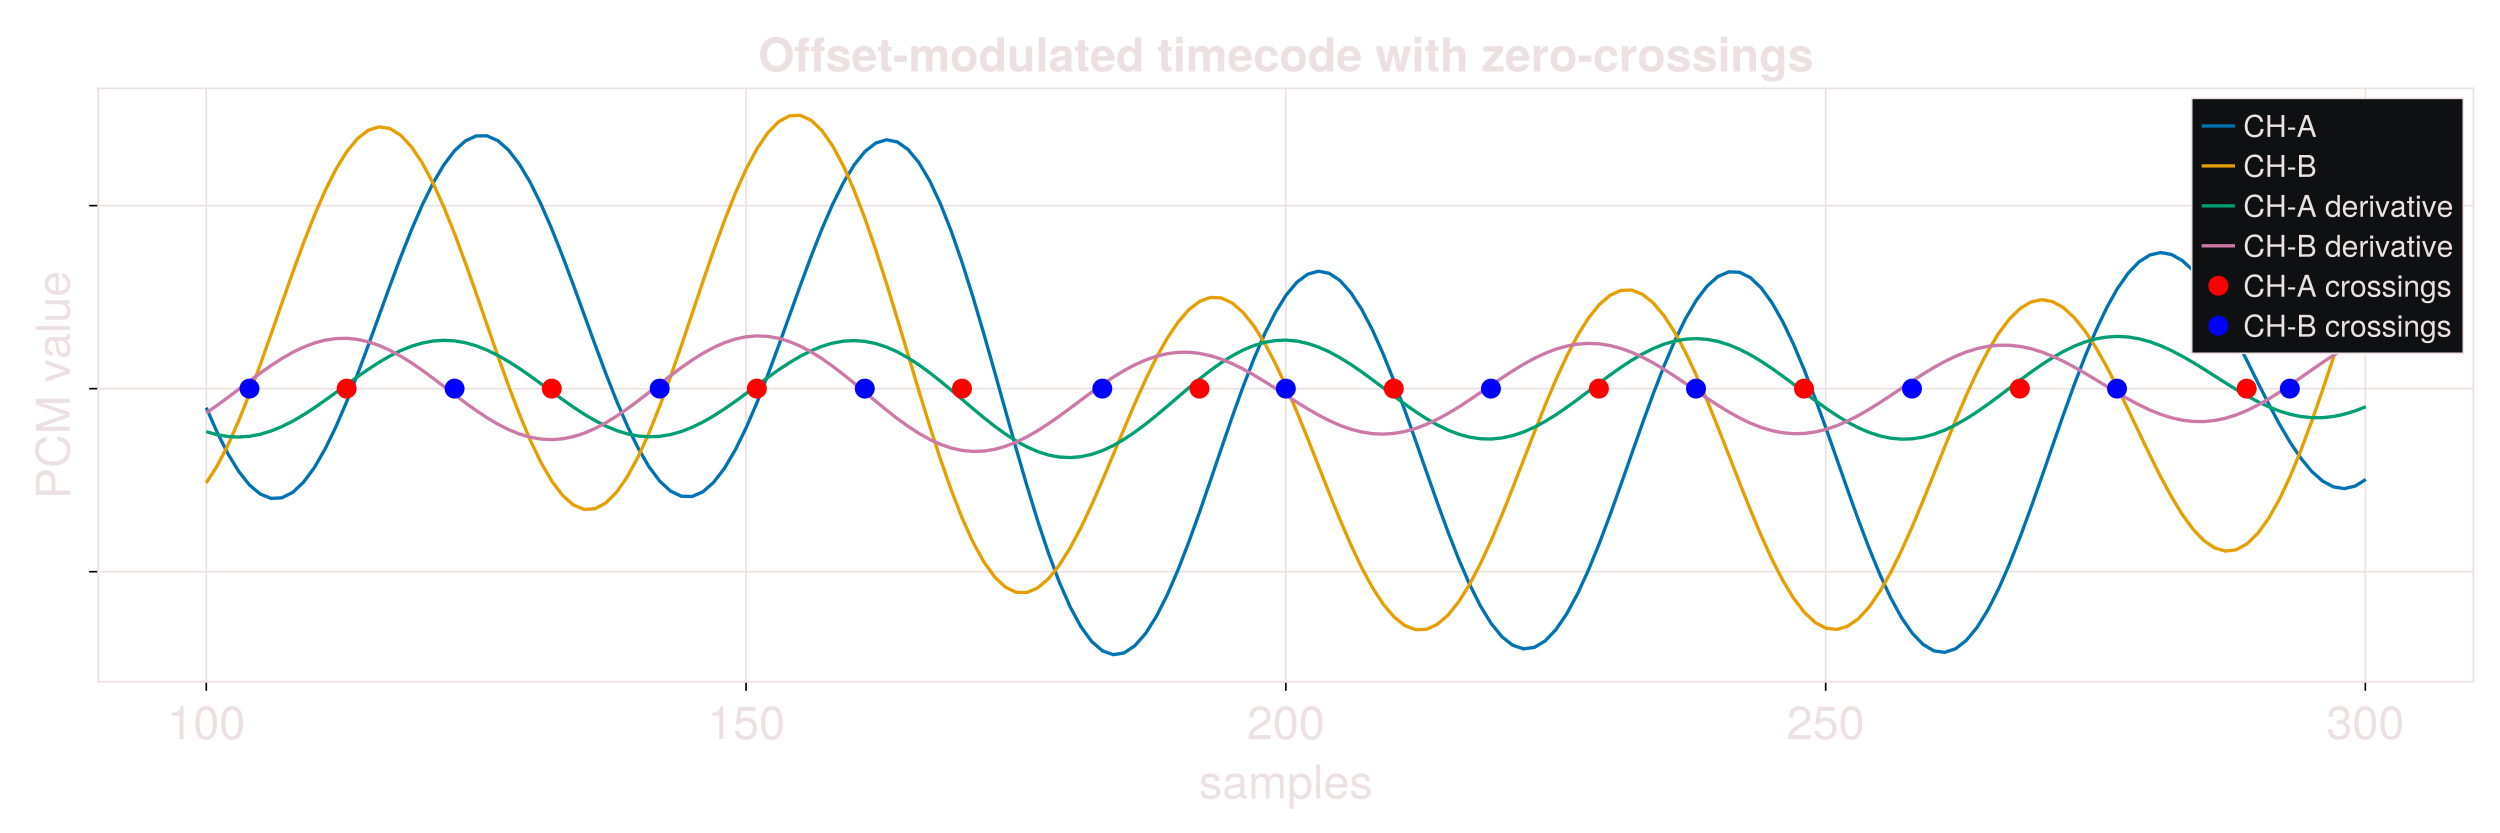 <?xml version="1.0" encoding="UTF-8"?>
<svg viewBox="0 0 1500 500" xmlns="http://www.w3.org/2000/svg" xmlns:xlink="http://www.w3.org/1999/xlink"><defs><g id="glyph-0-0-43e0fa40"><path d="m12.859-4.109c0 2.828-2.359 4.531-6.062 4.531-3.828 0-5.734-1.516-5.844-4.906h2.469c0.297 2.25 1.484 2.75 3.578 2.75 2.047 0 3.422-0.812 3.422-2.188 0-1.062-0.656-1.531-2.281-1.938 0 0-2.172-0.531-2.172-0.531-3.484-0.828-4.656-1.922-4.656-4.219 0-2.719 2.219-4.484 5.625-4.484 3.391 0 5.297 1.625 5.328 4.516h-2.469c-0.047-1.547-1.062-2.359-2.938-2.359-1.906 0-3.109 0.875-3.109 2.219 0 1.031 0.812 1.641 2.719 2.094 0 0 2.234 0.531 2.234 0.531 2.922 0.703 4.156 1.797 4.156 3.984z"/></g><g id="glyph-0-1-43e0fa40"><path d="m14.984-0.062c-0.766 0.203-1.125 0.266-1.594 0.266-1.156 0-2.156-0.812-2.422-1.938-1.281 1.375-3.094 2.156-4.984 2.156-2.953 0-4.812-1.562-4.812-4.234 0-1.781 0.875-3.109 2.578-3.797 0.891-0.375 1.406-0.484 4.703-0.906 1.844-0.219 2.438-0.641 2.438-1.625v-0.609c0-1.406-1.172-2.188-3.281-2.188-2.172 0-3.234 0.812-3.438 2.609h-2.359c0.141-3.391 2.328-4.766 5.891-4.766 3.609 0 5.516 1.406 5.516 4v8.188c0 0.719 0.438 1.141 1.25 1.141 0.141 0 0.266 0 0.516-0.047v1.75zm-4.094-5v-2.188c-0.781 0.359-1.281 0.469-3.75 0.812-2.5 0.359-3.531 1.031-3.531 2.578 0 1.594 1.062 2.234 2.891 2.234 2.266 0 4.391-1.344 4.391-3.438z"/></g><g id="glyph-0-2-43e0fa40"><path d="m21.281 0h-2.328v-10.109c0-1.844-0.984-2.938-2.688-2.938-1.906 0-3.469 1.703-3.469 3.828v9.219h-2.328v-10.109c0-1.875-0.984-2.938-2.719-2.938-1.891 0-3.438 1.703-3.438 3.828v9.219h-2.328v-14.672h2.125v2.078c1.266-1.766 2.547-2.5 4.516-2.5 1.906 0 3.078 0.672 3.953 2.234 1.359-1.641 2.547-2.234 4.5-2.234 2.75 0 4.203 1.453 4.203 4.094v11z"/></g><g id="glyph-0-3-43e0fa40"><path d="m14.641-7.203c0 4.688-2.484 7.625-6.266 7.625-1.906 0-3.281-0.672-4.516-2.188v7.875h-2.312v-20.781h2.125v2.219c1.094-1.75 2.688-2.641 4.672-2.641 3.891 0 6.297 2.969 6.297 7.891zm-2.438-0.047c0-3.5-1.672-5.656-4.25-5.656-2.469 0-4.094 2.234-4.094 5.688 0 3.438 1.625 5.453 4.094 5.453 2.547 0 4.25-2.156 4.25-5.484z"/></g><g id="glyph-0-4-43e0fa40"><path d="m4.234 0h-2.328v-20.406h2.328v20.406z"/></g><g id="glyph-0-5-43e0fa40"><path d="m14.359-6.656h-10.797c0.047 3.359 1.875 4.922 4.312 4.922 1.875 0 3.188-0.781 3.828-2.719h2.359c-0.594 2.969-2.922 4.875-6.281 4.875-4.109 0-6.656-2.859-6.656-7.672s2.625-7.844 6.719-7.844c2.734 0 4.984 1.453 5.938 3.859 0.422 1.094 0.578 2.438 0.578 4.578zm-2.484-2.078c0-2.297-1.766-4.203-4.062-4.203-2.359 0-4 1.766-4.203 4.375h8.234c0.031-0.062 0.031-0.172 0.031-0.172z"/></g><g id="glyph-0-6-43e0fa40"><path d="m9.719 0h-2.469v-14.141h-4.391v-1.766c3.797-0.469 4.359-0.891 5.234-3.953h1.625v19.859z"/></g><g id="glyph-0-7-43e0fa40"><path d="m14.203-9.547c0 6.516-2.297 9.969-6.5 9.969-4.266 0-6.5-3.453-6.5-10.141 0-6.656 2.219-10.141 6.5-10.141 4.312 0 6.5 3.422 6.5 10.312zm-2.531-0.219c0-5.328-1.312-7.906-3.969-7.906s-3.984 2.547-3.984 7.984 1.328 8.062 3.922 8.062c2.75 0 4.031-2.516 4.031-8.141z"/></g><g id="glyph-0-8-43e0fa40"><path d="m14.359-6.578c0 4.203-2.797 7-6.797 7-3.531 0-5.766-1.562-6.578-5.516h2.453c0.594 2.234 1.906 3.328 4.062 3.328 2.688 0 4.344-1.625 4.344-4.484 0-2.938-1.688-4.641-4.344-4.641-1.531 0-2.484 0.469-3.641 1.844h-2.266l1.484-10.391h10.25v2.438h-8.266l-0.781 5.125c1.156-0.844 2.266-1.203 3.672-1.203 3.812 0 6.406 2.578 6.406 6.5z"/></g><g id="glyph-0-9-43e0fa40"><path d="m14.312-14.031c0 2.438-1.438 4.516-4.203 6l-2.797 1.5c-2.438 1.438-3.344 2.469-3.594 4.094h10.453v2.438h-13.219c0.219-4.375 1.422-6.25 5.578-8.594l2.562-1.453c1.766-1.016 2.688-2.359 2.688-3.922 0-2.125-1.672-3.734-3.906-3.734-2.438 0-3.812 1.406-4.016 4.734h-2.453c0.141-4.812 2.484-6.891 6.547-6.891 3.75 0 6.359 2.469 6.359 5.828z"/></g><g id="glyph-0-10-43e0fa40"><path d="m14.172-5.766c0 3.75-2.641 6.188-6.719 6.188-4.062 0-6.25-1.984-6.562-6.406h2.469c0.172 2.875 1.484 4.219 4.172 4.219 2.578 0 4.109-1.484 4.109-3.969 0-2.219-1.391-3.5-4.109-3.5h-1.344v-2.078c3.953 0 4.875-0.875 4.875-3 0-2.094-1.312-3.391-3.5-3.391-2.516 0-3.719 1.328-3.781 4.266h-2.469c0.094-4.234 2.219-6.422 6.219-6.422 3.781 0 6.047 2.047 6.047 5.469 0 1.984-0.922 3.281-2.766 4 2.375 0.812 3.359 2.219 3.359 4.625z"/></g><g id="glyph-1-0-43e0fa40"><path d="m14.203-9.547c0 6.516-2.297 9.969-6.5 9.969-4.266 0-6.5-3.453-6.5-10.141 0-6.656 2.219-10.141 6.5-10.141 4.312 0 6.5 3.422 6.5 10.312zm-2.531-0.219c0-5.328-1.312-7.906-3.969-7.906s-3.984 2.547-3.984 7.984 1.328 8.062 3.922 8.062c2.75 0 4.031-2.516 4.031-8.141z"/></g><g id="glyph-2-0-43e0fa40"><path d="m-14.422-17.281c3.391 0 5.766 2.359 5.766 5.719v6.406h8.656v2.609h-20.406v-8.422c0-4.047 2.156-6.312 5.984-6.312zm-0.109 2.719c-2.234 0-3.578 1.484-3.578 3.984v5.422h7.156v-5.422c0-2.5-1.344-3.984-3.578-3.984z"/></g><g id="glyph-3-0-43e0fa40"><path d="m-7.453-18.953c5.328 0.609 7.953 3.406 7.953 8.391 0 6-4.5 9.219-10.469 9.219s-10.953-3.141-10.953-9.328c0-4.469 2.359-7.047 6.844-7.859v2.656c-3.109 0.641-4.547 2.328-4.547 5.516 0 3.953 3.391 6.406 8.625 6.406 5.094 0 8.203-2.578 8.203-6.625 0-3.453-1.781-5.078-5.656-5.688v-2.688z"/></g><g id="glyph-4-0-43e0fa40"><path d="m0-21.312v2.469h-17.109s17.109 5.734 17.109 5.734v2.75l-17.109 5.797h17.109v2.469h-20.406v-3.625s17.781-6.047 17.781-6.047-17.781-5.938-17.781-5.938v-3.609h20.406z"/></g><g id="glyph-5-1-43e0fa40"><path d="m0-13.5v2.109h-2.266c1.922 1.359 2.688 2.734 2.688 4.891 0 2.859-1.562 4.688-4 4.688h-11.094v-2.328h10.156c1.766 0 2.891-1.172 2.891-3.031 0-2.438-1.953-4-4.953-4h-8.094v-2.328h14.672z"/></g><g id="glyph-5-2-43e0fa40"><path d="m-6.656-14.359v10.797c3.359-0.047 4.922-1.875 4.922-4.312 0-1.875-0.781-3.188-2.719-3.828v-2.359c2.969 0.594 4.875 2.922 4.875 6.281 0 4.109-2.859 6.656-7.672 6.656s-7.844-2.625-7.844-6.719c0-2.734 1.453-4.984 3.859-5.938 1.094-0.422 2.438-0.578 4.578-0.578zm-2.078 2.484c-2.297 0-4.203 1.766-4.203 4.062 0 2.359 1.766 4 4.375 4.203v-8.234c-0.062-0.031-0.172-0.031-0.172-0.031z"/></g><g id="glyph-6-0-43e0fa40"><path d="m-14.672-13.609 14.672 5.625v2.547l-14.672 5.156v-2.625l11.906-3.922-11.906-4.141v-2.641z"/></g><g id="glyph-7-0-43e0fa40"><path d="m-0.062-14.984c0.203 0.766 0.266 1.125 0.266 1.594 0 1.156-0.812 2.156-1.938 2.422 1.375 1.281 2.156 3.094 2.156 4.984 0 2.953-1.562 4.812-4.234 4.812-1.781 0-3.109-0.875-3.797-2.578-0.375-0.891-0.484-1.406-0.906-4.703-0.219-1.844-0.641-2.438-1.625-2.438h-0.609c-1.406 0-2.188 1.172-2.188 3.281 0 2.172 0.812 3.234 2.609 3.438v2.359c-3.391-0.141-4.766-2.328-4.766-5.891 0-3.609 1.406-5.516 4-5.516h8.188c0.719 0 1.141-0.438 1.141-1.25 0-0.141 0-0.266-0.047-0.516h1.75zm-5 4.094h-2.188c0.359 0.781 0.469 1.281 0.812 3.75 0.359 2.5 1.031 3.531 2.578 3.531 1.594 0 2.234-1.062 2.234-2.891 0-2.266-1.344-4.391-3.438-4.391z"/></g><g id="glyph-8-0-43e0fa40"><path d="m0-4.234v2.328h-20.406v-2.328h20.406z"/></g><g id="glyph-9-0-43e0fa40"><path d="m20.781-10.078c0 5.969-3.891 10.422-9.828 10.422-6 0-9.828-4.453-9.828-10.562 0-5.859 3.797-10.531 9.797-10.531 5.969 0 9.859 4.516 9.859 10.672zm-4.203-0.031c0-4.25-2.188-7.062-5.625-7.062-3.391 0-5.641 2.828-5.641 6.953 0 4.281 2.25 6.969 5.641 6.969 3.359 0 5.625-2.688 5.625-6.859z"/></g><g id="glyph-9-1-43e0fa40"><path d="m8.766-12.203h-2.328v12.203h-3.922v-12.203h-2.125v-2.609h2.125v-1.812c0-2.562 1.266-3.781 3.875-3.781 0.531 0 1.5 0.016 2.234 0.078v2.938c-0.344-0.047-0.781-0.078-1.125-0.078-0.719 0-1.062 0.391-1.062 1.172v1.484h2.328v2.609z"/></g><g id="glyph-9-2-43e0fa40"><path d="m14.562-4.484c0 3.062-2.359 4.734-6.609 4.734-4.594 0-7.031-1.734-7.141-5.031h3.828c0.344 1.625 1.297 1.953 3.094 1.953 1.812 0 2.906-0.359 2.906-1.281 0-0.422-0.344-0.734-1.312-1.047l-4.688-1.453c-2.797-0.859-3.297-1.875-3.297-3.719 0-3.109 2.375-5.047 6.219-5.047 4.062 0 6.516 1.938 6.578 5.125h-3.781c-0.031-1.375-0.953-2.047-2.828-2.047-1.375 0-2.266 0.562-2.266 1.406 0 0.609 0.281 0.859 1.375 1.172l4.953 1.438c1.984 0.578 2.969 1.875 2.969 3.609v0.188z"/></g><g id="glyph-9-3-43e0fa40"><path d="m8.422 0c-0.688 0.031-1.391 0.109-2.266 0.109-2.578 0-3.828-0.984-3.828-3.359v-8.953h-1.938v-2.609h1.938v-4.062h3.922v4.062h2.172v2.609h-2.172v7.891c0 1.344 0.25 1.656 1.281 1.656 0.281 0 0.5-0.031 0.891-0.094v2.75z"/></g><g id="glyph-9-4-43e0fa40"><path d="m8.344-5.797h-7.609v-3.781h7.609v3.781z"/></g><g id="glyph-9-5-43e0fa40"><path d="m23.078 0h-3.922v-10.078c0-1.203-0.812-1.969-2.125-1.969-1.688 0-2.688 1.125-2.688 2.969v9.078h-3.922v-10.078c0-1.203-0.812-1.969-2.141-1.969-1.672 0-2.688 1.125-2.688 2.969v9.078h-3.906v-15.125h3.891v1.875c1.281-1.531 2.406-2.125 4.141-2.125 1.875 0 3.391 0.812 4.109 2.25 1.188-1.578 2.531-2.25 4.422-2.25 3.031 0 4.828 1.734 4.828 4.672v10.703z"/></g><g id="glyph-9-6-43e0fa40"><path d="m15.938-7.453c0 4.844-2.891 7.703-7.484 7.703-4.641 0-7.469-2.828-7.469-7.812 0-4.953 2.828-7.812 7.438-7.812 4.734 0 7.516 2.797 7.516 7.922zm-3.922-0.047c0-2.969-1.406-4.703-3.562-4.703-2.125 0-3.547 1.766-3.547 4.641 0 2.891 1.422 4.656 3.547 4.656 2.109 0 3.562-1.766 3.562-4.594z"/></g><g id="glyph-9-7-43e0fa40"><path d="m15.266 0h-3.922v-1.734c-0.984 1.281-2.297 1.984-4.172 1.984-4.016 0-6.359-3.5-6.359-7.781 0-4.562 2.75-7.844 6.359-7.844 1.875 0 3.188 0.703 4.172 2.219v-7.25h3.922v20.406zm-3.922-7.469c0-2.891-1.312-4.625-3.312-4.625-1.953 0-3.297 1.766-3.297 4.562 0 2.766 1.344 4.5 3.297 4.5 1.969 0 3.312-1.703 3.312-4.438z"/></g><g id="glyph-9-8-43e0fa40"><path d="m15.141 0h-3.906v-1.984c-1.125 1.484-2.5 2.234-4.547 2.234-3.219 0-5.062-1.906-5.062-5.234v-10.141h3.922v9.328c0 1.828 0.844 2.719 2.516 2.719 1.906 0 3.172-1.172 3.172-2.969v-9.078h3.906v15.125z"/></g><g id="glyph-9-9-43e0fa40"><path d="m5.797 0h-3.922v-20.406h3.922v20.406z"/></g><g id="glyph-9-10-43e0fa40"><path d="m14.672 0h-4.25c-0.375-0.453-0.453-1.125-0.453-1.906-1.375 1.438-2.906 2.156-4.594 2.156-2.516 0-4.594-1.391-4.594-4.344 0-2.734 1.453-4.031 4.453-4.562l1.562-0.281c1.969-0.328 3.141-0.156 3.141-1.766 0-1-0.75-1.5-2.266-1.5-1.938 0-2.578 0.5-2.766 2.062h-3.781c0.25-3.5 2.375-5.234 6.469-5.234 4.078 0 6.188 1.578 6.188 4.656v8.391c0 0.781 0.188 1.203 0.891 1.859v0.469zm-4.734-6.469v-0.672c-0.453 0.219-0.609 0.281-1.656 0.484l-1.344 0.25c-1.625 0.297-2.234 0.719-2.234 1.875 0 1.109 0.812 1.625 2.125 1.625 1.984 0 3.109-1.297 3.109-3.562z"/></g><g id="glyph-9-11-43e0fa40"><path d="m14.703-7-0.031 0.469h-10.141c0.109 2.953 1.297 3.781 3.141 3.781 1.422 0 2.656-0.406 3-1.5h3.859c-0.875 2.969-3.609 4.5-7 4.5-4.281 0-6.922-2.766-6.922-7.609 0-5.078 2.672-8.016 7-8.016 4.453 0 7.094 3.172 7.094 8.375zm-4.094-2.125c-0.188-2.156-1.375-3.25-3.047-3.25-1.734 0-2.719 1.141-2.969 3.25h6.016z"/></g><g id="glyph-9-13-43e0fa40"><path d="m5.797 0h-3.922v-15.125h3.922v15.125zm0.062-16.938h-3.922v-3.922h3.922v3.922z"/></g><g id="glyph-9-14-43e0fa40"><path d="m14.609-5.234c-0.359 3.219-2.906 5.484-6.578 5.484-4.469 0-7.078-2.719-7.078-7.703 0-5.141 2.625-7.922 7.141-7.922 3.781 0 6.25 2.219 6.516 5.906h-3.75c-0.438-1.984-1.203-2.734-2.797-2.734-2.469 0-3.188 1.984-3.188 4.75 0 2.938 1.203 4.547 3.188 4.547 1.516 0 2.297-0.766 2.797-2.328h3.75z"/></g><g id="glyph-9-15-43e0fa40"><path d="m21.453-15.125-4.281 15.125h-4.062l-2.266-10.672-2.422 10.672h-4.031l-4.25-15.125h4.062l2.406 10.594 2.297-10.594h3.922l2.266 10.594 2.297-10.594h4.062z"/></g><g id="glyph-9-16-43e0fa40"><path d="m15.141 0h-3.906v-9.234c0-2.047-1.016-2.812-2.422-2.812-1.75 0-3.016 1.234-3.016 2.969v9.078h-3.922v-20.406h3.922v7.469c1.094-1.656 2.484-2.438 4.422-2.438 2.859 0 4.922 1.719 4.922 5.234v10.141z"/></g><g id="glyph-9-17-43e0fa40"><path d="m13.109 0h-12.516v-3.156s7.469-8.797 7.469-8.797h-6.969v-3.172h11.766v3.172s-7.422 8.797-7.422 8.797h7.672v3.156z"/></g><g id="glyph-9-18-43e0fa40"><path d="m10.359-11.375c-0.531-0.078-0.812-0.109-1.234-0.109-2.297 0-3.438 1.156-3.438 3.453v8.031h-3.922v-15.125h3.922v2.969c0.844-2.047 2.406-3.219 4.203-3.219 0.109 0 0.25 0 0.469 0.031v3.969z"/></g><g id="glyph-9-19-43e0fa40"><path d="m15.281 0h-3.906v-9.328c0-1.781-0.844-2.719-2.531-2.719-1.906 0-3.156 1.188-3.156 2.969v9.078h-3.922v-15.125h3.922v2.188c1.109-1.672 2.484-2.438 4.531-2.438 3.219 0 5.062 1.906 5.062 5.234v10.141z"/></g><g id="glyph-9-20-43e0fa40"><path d="m15.141 0.5c0 3.562-2.625 5.609-7.188 5.609-4.141 0-6.641-1.828-6.688-4.297h4.047c0.312 1.156 1.297 1.766 2.781 1.766 1.953 0 3.328-1.25 3.328-3.078v-2.234c-1.453 1.453-2.516 1.984-4.281 1.984-3.719 0-6.188-2.938-6.188-7.641 0-4.672 2.688-7.984 6.266-7.984 1.734 0 3.031 0.781 4.203 2.578v-2.328h3.719v15.625zm-3.656-7.953c0-2.797-1.453-4.641-3.422-4.641-1.906 0-3.188 1.797-3.188 4.641 0 2.75 1.281 4.422 3.141 4.422 2.031 0 3.469-1.672 3.469-4.422z"/></g><g id="glyph-10-0-43e0fa40"><path d="m14.703-7-0.031 0.469h-10.141c0.109 2.953 1.297 3.781 3.141 3.781 1.422 0 2.656-0.406 3-1.5h3.859c-0.875 2.969-3.609 4.5-7 4.5-4.281 0-6.922-2.766-6.922-7.609 0-5.078 2.672-8.016 7-8.016 4.453 0 7.094 3.172 7.094 8.375zm-4.094-2.125c-0.188-2.156-1.375-3.25-3.047-3.25-1.734 0-2.719 1.141-2.969 3.25h6.016z"/></g><g id="glyph-11-0-43e0fa40"><path d="m14.562-4.484c0 3.062-2.359 4.734-6.609 4.734-4.594 0-7.031-1.734-7.141-5.031h3.828c0.344 1.625 1.297 1.953 3.094 1.953 1.812 0 2.906-0.359 2.906-1.281 0-0.422-0.344-0.734-1.312-1.047l-4.688-1.453c-2.797-0.859-3.297-1.875-3.297-3.719 0-3.109 2.375-5.047 6.219-5.047 4.062 0 6.516 1.938 6.578 5.125h-3.781c-0.031-1.375-0.953-2.047-2.828-2.047-1.375 0-2.266 0.562-2.266 1.406 0 0.609 0.281 0.859 1.375 1.172l4.953 1.438c1.984 0.578 2.969 1.875 2.969 3.609v0.188z"/></g><g id="glyph-12-0-43e0fa40"><path d="m12.188-4.781c-0.391 3.406-2.203 5.109-5.406 5.109-3.844 0-5.922-2.906-5.922-6.734s2.016-7.047 6-7.047c2.875 0 4.531 1.516 5.062 4.406h-1.719c-0.406-2-1.484-2.922-3.547-2.922-2.531 0-4.125 2.172-4.125 5.547 0 3.266 1.656 5.266 4.266 5.266 2.219 0 3.266-1.141 3.656-3.625h1.734z"/></g><g id="glyph-12-1-43e0fa40"><path d="m11.594 0h-1.672v-5.969h-6.75v5.969h-1.672v-13.125h1.672v5.672h6.75v-5.672h1.672v13.125z"/></g><g id="glyph-12-2-43e0fa40"><path d="m5.109-4.312h-4.281v-1.297h4.281v1.297z"/></g><g id="glyph-12-3-43e0fa40"><path d="m11.75 0h-1.875s-1.344-3.938-1.344-3.938h-5.062l-1.375 3.938h-1.781l4.672-13.125h2.156l4.609 13.125zm-3.688-5.344-2.016-5.984-2.156 5.984h4.172z"/></g><g id="glyph-12-4-43e0fa40"><path d="m11.219-3.75c0 2.172-1.516 3.75-3.875 3.75h-5.922v-13.125h5.328c2.484 0 3.891 1.422 3.891 3.328 0 1.344-0.625 2.312-1.828 2.859 1.688 0.656 2.406 1.609 2.406 3.188zm-2.25-5.812c0-1.328-0.781-2.078-2.625-2.078h-3.25v4.172h3.25c1.844 0 2.625-0.75 2.625-2.094zm0.578 5.844c0-1.281-0.781-2.281-2.359-2.281h-4.094v4.531h4.094c1.578 0 2.359-1 2.359-2.25z"/></g><g id="glyph-12-6-43e0fa40"><path d="m8.906 0h-1.328v-1.391c-0.812 1.172-1.703 1.656-3 1.656-2.547 0-4.109-1.891-4.109-5.078 0-3 1.594-4.891 4.047-4.891 1.266 0 2.266 0.5 2.906 1.453v-4.875h1.484v13.125zm-1.484-4.688c0-2.172-1.031-3.609-2.656-3.609-1.641 0-2.734 1.391-2.734 3.578 0 2.203 1.094 3.578 2.75 3.578 1.594 0 2.641-1.359 2.641-3.547z"/></g><g id="glyph-12-7-43e0fa40"><path d="m9.234-4.281h-6.953c0.047 2.156 1.203 3.172 2.781 3.172 1.203 0 2.047-0.516 2.469-1.75h1.5c-0.375 1.906-1.875 3.125-4.031 3.125-2.641 0-4.281-1.828-4.281-4.922 0-3.109 1.688-5.047 4.328-5.047 1.75 0 3.203 0.938 3.812 2.484 0.266 0.703 0.375 1.562 0.375 2.938zm-1.609-1.328c0-1.484-1.125-2.703-2.609-2.703-1.5 0-2.562 1.125-2.688 2.797h5.281c0.016-0.031 0.016-0.094 0.016-0.094z"/></g><g id="glyph-12-8-43e0fa40"><path d="m5.781-8.125c-2.328 0.047-3.031 1.109-3.031 3.234v4.891h-1.484v-9.438h1.359v1.719c0.859-1.406 1.609-1.984 2.578-1.984 0.203 0 0.328 0.016 0.578 0.062v1.516z"/></g><g id="glyph-12-9-43e0fa40"><path d="m2.75 0h-1.484v-9.438h1.484v9.438zm0.203-10.859h-1.875v-1.859h1.875v1.859z"/></g><g id="glyph-12-10-43e0fa40"><path d="m8.75-9.438s-3.625 9.438-3.625 9.438h-1.641s-3.297-9.438-3.297-9.438h1.688l2.516 7.656 2.672-7.656h1.688z"/></g><g id="glyph-12-11-43e0fa40"><path d="m9.625-0.031c-0.484 0.125-0.719 0.156-1.016 0.156-0.75 0-1.391-0.516-1.547-1.234-0.828 0.875-2 1.375-3.203 1.375-1.922 0-3.109-1-3.109-2.719 0-1.141 0.562-2 1.656-2.438 0.578-0.234 0.906-0.312 3.031-0.578 1.188-0.141 1.562-0.422 1.562-1.047v-0.391c0-0.906-0.75-1.406-2.109-1.406-1.406 0-2.078 0.516-2.203 1.672h-1.516c0.094-2.172 1.484-3.062 3.781-3.062 2.312 0 3.547 0.906 3.547 2.578v5.25c0 0.469 0.281 0.734 0.812 0.734 0.078 0 0.156 0 0.312-0.031v1.141zm-2.625-3.234v-1.391c-0.5 0.234-0.828 0.297-2.406 0.516-1.609 0.234-2.266 0.672-2.266 1.656 0 1.031 0.672 1.438 1.844 1.438 1.469 0 2.828-0.859 2.828-2.219z"/></g><g id="glyph-12-12-43e0fa40"><path d="m4.578 0c-0.516 0.094-0.875 0.125-1.234 0.125-1.172 0-1.812-0.531-1.812-1.5v-6.828h-1.281v-1.234h1.281v-2.594h1.5v2.594h1.547v1.234h-1.547v6.172c0 0.656 0.172 0.844 0.828 0.844 0.281 0 0.516-0.016 0.719-0.078v1.266z"/></g><g id="glyph-12-13-43e0fa40"><path d="m8.594-3.234c-0.188 2.156-1.609 3.5-3.859 3.5-2.562 0-4.172-1.844-4.172-4.891 0-3.141 1.656-5.078 4.188-5.078 2.109 0 3.547 1.141 3.734 3.438h-1.516c-0.188-1.312-0.969-2.047-2.234-2.047-1.641 0-2.609 1.328-2.609 3.688 0 2.234 0.984 3.516 2.641 3.516 1.281 0 2.062-0.625 2.312-2.125h1.516z"/></g><g id="glyph-12-14-43e0fa40"><path d="m9.188-4.641c0 3.094-1.625 4.906-4.281 4.906-2.672 0-4.266-1.812-4.266-4.984s1.609-4.984 4.25-4.984c2.719 0 4.297 1.797 4.297 5.062zm-1.578-0.016c0-2.344-1-3.656-2.703-3.656-1.672 0-2.688 1.328-2.688 3.594 0 2.281 1.016 3.609 2.688 3.609 1.656 0 2.703-1.344 2.703-3.547z"/></g><g id="glyph-12-15-43e0fa40"><path d="m8.266-2.641c0 1.812-1.516 2.906-3.891 2.906-2.469 0-3.688-0.969-3.766-3.141h1.594c0.188 1.438 0.953 1.766 2.297 1.766 1.312 0 2.203-0.531 2.203-1.406 0-0.688-0.422-1-1.469-1.25l-1.406-0.344c-2.219-0.531-2.984-1.234-2.984-2.719 0-1.734 1.422-2.875 3.625-2.875 2.172 0 3.391 1.047 3.422 2.906h-1.594c-0.031-1-0.688-1.516-1.891-1.516-1.219 0-2 0.547-2 1.422 0 0.656 0.531 1.062 1.75 1.344 0 0 1.438 0.344 1.438 0.344 1.875 0.453 2.672 1.156 2.672 2.562z"/></g><g id="glyph-12-16-43e0fa40"><path d="m8.766 0h-1.5v-6.531c0-1.141-0.75-1.859-1.938-1.859-1.531 0-2.578 1.266-2.578 3.188v5.203h-1.484v-9.438h1.375v1.594c0.828-1.312 1.734-1.859 3.141-1.859 1.812 0 2.984 1.016 2.984 2.578v7.125z"/></g><g id="glyph-12-17-43e0fa40"><path d="m8.797-1.547c0 4.156-1.25 5.469-4.203 5.469-2.219 0-3.609-1.062-3.766-2.844h1.531c0.172 1.156 1.094 1.578 2.281 1.578 1.75 0 2.781-0.953 2.781-3.453v-0.625c-1 1.188-1.828 1.688-3.016 1.688-2.203 0-3.891-1.922-3.891-4.891 0-3.062 1.625-5.078 4.016-5.078 1.203 0 2.125 0.516 2.891 1.641v-1.375h1.375v7.891zm-1.531-3.109c0-2.297-0.953-3.656-2.562-3.656s-2.609 1.328-2.609 3.594c0 2.281 0.984 3.609 2.625 3.609 1.578 0 2.547-1.297 2.547-3.547z"/></g></defs><path d="m123.77 409v-356" fill="none" stroke="#ece0e1" stroke-miterlimit="1.155"/><path d="m447.64 409v-356" fill="none" stroke="#ece0e1" stroke-miterlimit="1.155"/><path d="m771.5 409v-356" fill="none" stroke="#ece0e1" stroke-miterlimit="1.155"/><path d="m1095.4 409v-356" fill="none" stroke="#ece0e1" stroke-miterlimit="1.155"/><path d="m1419.2 409v-356" fill="none" stroke="#ece0e1" stroke-miterlimit="1.155"/><path d="m59 343h1425" fill="none" stroke="#ece0e1" stroke-miterlimit="1.155"/><path d="m59 233.18h1425" fill="none" stroke="#ece0e1" stroke-miterlimit="1.155"/><path d="m59 123.36h1425" fill="none" stroke="#ece0e1" stroke-miterlimit="1.155"/><g fill="#ece0e1"><use x="719.378" y="479.136" xlink:href="#glyph-0-0-43e0fa40"/><use x="733.378" y="479.136" xlink:href="#glyph-0-1-43e0fa40"/><use x="748.946" y="479.136" xlink:href="#glyph-0-2-43e0fa40"/><use x="772.27" y="479.136" xlink:href="#glyph-0-3-43e0fa40"/><use x="787.838" y="479.136" xlink:href="#glyph-0-4-43e0fa40"/><use x="794.054" y="479.136" xlink:href="#glyph-0-5-43e0fa40"/><use x="809.622" y="479.136" xlink:href="#glyph-0-0-43e0fa40"/><use x="100.421" y="443.516" xlink:href="#glyph-0-6-43e0fa40"/><use x="115.989" y="443.516" xlink:href="#glyph-1-0-43e0fa40"/><use x="131.557" y="443.516" xlink:href="#glyph-0-7-43e0fa40"/><use x="424.284" y="443.516" xlink:href="#glyph-0-6-43e0fa40"/><use x="439.852" y="443.516" xlink:href="#glyph-0-8-43e0fa40"/><use x="455.42" y="443.516" xlink:href="#glyph-0-7-43e0fa40"/><use x="748.148" y="443.516" xlink:href="#glyph-0-9-43e0fa40"/><use x="763.716" y="443.516" xlink:href="#glyph-0-7-43e0fa40"/><use x="779.284" y="443.516" xlink:href="#glyph-0-7-43e0fa40"/><use x="1072.012" y="443.516" xlink:href="#glyph-0-9-43e0fa40"/><use x="1087.58" y="443.516" xlink:href="#glyph-0-8-43e0fa40"/><use x="1103.148" y="443.516" xlink:href="#glyph-0-7-43e0fa40"/><use x="1395.875" y="443.516" xlink:href="#glyph-0-10-43e0fa40"/><use x="1411.443" y="443.516" xlink:href="#glyph-0-7-43e0fa40"/><use x="1427.011" y="443.516" xlink:href="#glyph-0-7-43e0fa40"/><use x="41.896" y="299.46" xlink:href="#glyph-2-0-43e0fa40"/><use x="41.896" y="280.784" xlink:href="#glyph-3-0-43e0fa40"/><use x="41.896" y="260.568" xlink:href="#glyph-4-0-43e0fa40"/><use x="41.896" y="237.244" xlink:href="#glyph-5-0-43e0fa40"/><use x="41.896" y="229.46" xlink:href="#glyph-6-0-43e0fa40"/><use x="41.896" y="215.46" xlink:href="#glyph-7-0-43e0fa40"/><use x="41.896" y="199.892" xlink:href="#glyph-8-0-43e0fa40"/><use x="41.896" y="193.676" xlink:href="#glyph-5-1-43e0fa40"/><use x="41.896" y="178.108" xlink:href="#glyph-5-2-43e0fa40"/><use x="454.89" y="42.896" xlink:href="#glyph-9-0-43e0fa40"/><use x="476.674" y="42.896" xlink:href="#glyph-9-1-43e0fa40"/><use x="485.998" y="42.896" xlink:href="#glyph-9-1-43e0fa40"/><use x="495.322" y="42.896" xlink:href="#glyph-9-2-43e0fa40"/><use x="510.89" y="42.896" xlink:href="#glyph-10-0-43e0fa40"/><use x="526.458" y="42.896" xlink:href="#glyph-9-3-43e0fa40"/><use x="535.782" y="42.896" xlink:href="#glyph-9-4-43e0fa40"/><use x="545.106" y="42.896" xlink:href="#glyph-9-5-43e0fa40"/><use x="569.998" y="42.896" xlink:href="#glyph-9-6-43e0fa40"/><use x="587.106" y="42.896" xlink:href="#glyph-9-7-43e0fa40"/><use x="604.214" y="42.896" xlink:href="#glyph-9-8-43e0fa40"/><use x="621.322" y="42.896" xlink:href="#glyph-9-9-43e0fa40"/><use x="629.106" y="42.896" xlink:href="#glyph-9-10-43e0fa40"/><use x="644.674" y="42.896" xlink:href="#glyph-9-3-43e0fa40"/><use x="653.998" y="42.896" xlink:href="#glyph-9-11-43e0fa40"/><use x="669.566" y="42.896" xlink:href="#glyph-9-7-43e0fa40"/><use x="686.674" y="42.896" xlink:href="#glyph-9-12-43e0fa40"/><use x="694.458" y="42.896" xlink:href="#glyph-9-3-43e0fa40"/><use x="703.782" y="42.896" xlink:href="#glyph-9-13-43e0fa40"/><use x="711.566" y="42.896" xlink:href="#glyph-9-5-43e0fa40"/><use x="736.458" y="42.896" xlink:href="#glyph-9-11-43e0fa40"/><use x="752.026" y="42.896" xlink:href="#glyph-9-14-43e0fa40"/><use x="767.594" y="42.896" xlink:href="#glyph-9-6-43e0fa40"/><use x="784.702" y="42.896" xlink:href="#glyph-9-7-43e0fa40"/><use x="801.81" y="42.896" xlink:href="#glyph-9-11-43e0fa40"/><use x="817.378" y="42.896" xlink:href="#glyph-9-12-43e0fa40"/><use x="825.162" y="42.896" xlink:href="#glyph-9-15-43e0fa40"/><use x="846.946" y="42.896" xlink:href="#glyph-9-13-43e0fa40"/><use x="854.73" y="42.896" xlink:href="#glyph-9-3-43e0fa40"/><use x="864.054" y="42.896" xlink:href="#glyph-9-16-43e0fa40"/><use x="881.162" y="42.896" xlink:href="#glyph-9-12-43e0fa40"/><use x="888.946" y="42.896" xlink:href="#glyph-9-17-43e0fa40"/><use x="902.946" y="42.896" xlink:href="#glyph-9-11-43e0fa40"/><use x="918.514" y="42.896" xlink:href="#glyph-9-18-43e0fa40"/><use x="929.406" y="42.896" xlink:href="#glyph-9-6-43e0fa40"/><use x="946.514" y="42.896" xlink:href="#glyph-9-4-43e0fa40"/><use x="955.838" y="42.896" xlink:href="#glyph-9-14-43e0fa40"/><use x="971.406" y="42.896" xlink:href="#glyph-9-18-43e0fa40"/><use x="982.298" y="42.896" xlink:href="#glyph-9-6-43e0fa40"/><use x="999.406" y="42.896" xlink:href="#glyph-9-2-43e0fa40"/><use x="1014.974" y="42.896" xlink:href="#glyph-11-0-43e0fa40"/><use x="1030.542" y="42.896" xlink:href="#glyph-9-13-43e0fa40"/><use x="1038.326" y="42.896" xlink:href="#glyph-9-19-43e0fa40"/><use x="1055.434" y="42.896" xlink:href="#glyph-9-20-43e0fa40"/><use x="1072.542" y="42.896" xlink:href="#glyph-9-2-43e0fa40"/></g><path d="m123.77 244.62 6.477 14.711 6.477 12.848 6.477 10.648 6.481 8.156 6.477 5.449 6.477 2.594 6.477-0.328 6.477-3.25 6.477-6.074 6.481-8.742 6.477-11.172 6.477-13.305 6.477-15.078 6.477-16.445 6.481-17.352 6.477-17.836 6.477-17.812 6.477-17.316 6.477-16.352 6.477-14.945 6.481-13.141 6.477-10.977 6.477-8.516 6.477-5.828 6.477-2.984 6.481-0.055 6.477 2.875 6.477 5.731 6.477 8.426 6.477 10.898 6.477 13.078 6.481 14.902 6.477 16.328 6.477 17.305 6.477 17.816 6.477 17.84 6.481 17.387 6.477 16.457 6.477 15.074 6.477 13.281 6.477 11.125 6.477 8.664 6.481 5.961 6.477 3.086 6.477 0.133 6.477-2.84 6.477-5.731 6.481-8.477 6.477-10.992 6.477-13.207 6.477-15.062 6.477-16.504 6.477-17.516 6.481-17.992 6.477-17.984 6.477-17.473 6.477-16.457 6.477-14.965 6.481-13.031 6.477-10.699 6.477-8.035 6.477-5.094 6.477-1.957 6.477 1.301 6.481 4.59 6.477 7.836 6.477 10.941 6.477 13.844 6.477 16.453 6.481 18.715 6.477 20.555 6.477 21.941 6.477 22.824 6.477 23.188 6.477 23.023 6.481 22.324 6.477 21.121 6.477 19.43 6.477 17.305 6.477 14.793 6.481 11.965 6.477 8.879 6.477 5.629 6.477 2.285 6.477-1.055 6.477-4.324 6.481-7.426 6.477-10.285 6.477-12.836 6.477-15.008 6.477-16.777 6.481-18.027 6.477-18.797 6.477-19.059 6.477-18.793 6.477-18.02 6.477-16.762 6.481-15.055 6.477-12.949 6.477-10.5 6.477-7.773 6.477-4.848 6.481-1.801 6.477 1.285 6.477 4.332 6.477 7.246 6.477 9.969 6.477 12.406 6.481 14.512 6.477 16.219 6.477 17.484 6.477 18.285 6.477 18.59 6.481 18.391 6.477 17.703 6.477 16.535 6.477 14.934 6.477 12.93 6.477 10.578 6.481 7.949 6.477 5.109 6.477 2.137 6.477-0.895 6.477-3.894 6.481-6.793 6.477-9.508 6.477-11.961 6.477-14.102 6.477-15.883 6.477-17.195 6.481-18.07 6.477-18.461 6.477-18.367 6.477-17.777 6.477-16.719 6.481-15.215 6.477-13.305 6.477-11.047 6.477-8.492 6.477-5.711 6.477-2.781 6.481 0.223 6.477 3.215 6.477 6.133 6.477 8.875 6.477 11.395 6.481 13.605 6.477 15.461 6.477 16.906 6.477 17.906 6.477 18.434 6.477 18.484 6.481 18.039 6.477 17.129 6.477 15.766 6.477 13.992 6.477 11.852 6.481 9.406 6.477 6.711 6.477 3.848 6.477 0.879 6.477-2.109 6.477-5.039 6.481-7.844 6.477-10.441 6.477-12.773 6.477-14.801 6.477-16.406 6.481-17.621 6.477-18.391 6.477-18.703 6.477-18.551 6.477-17.949 6.477-16.91 6.481-15.48 6.477-13.688 6.477-11.59 6.477-9.254 6.477-6.738 6.481-4.117 6.477-1.461 6.477 1.152 6.477 3.648 6.477 5.965 6.477 8.035 6.481 9.805 6.477 11.219 6.477 12.25 6.477 12.867 6.477 13.047 6.481 12.797 6.477 12.125 6.477 11.047 6.477 9.594 6.477 7.812 6.477 5.754 6.481 3.473 6.477 1.043 6.477-1.48 6.477-4.012" fill="none" stroke="#0072b2" stroke-miterlimit="2" stroke-width="2"/><path d="m123.77 289.71 6.477-10.102 6.477-12.5 6.477-14.574 6.481-16.25 6.477-17.496 6.477-18.281 6.477-18.57 6.477-18.367 6.477-17.676 6.481-16.504 6.477-14.898 6.477-12.891 6.477-10.531 6.477-7.898 6.481-5.019 6.477-2.051 6.477 0.992 6.477 4.019 6.477 6.938 6.477 9.676 6.481 12.16 6.477 14.324 6.477 16.105 6.477 17.461 6.477 18.352 6.481 18.754 6.477 18.656 6.477 18.059 6.477 16.977 6.477 15.445 6.477 13.492 6.481 11.18 6.477 8.559 6.477 5.707 6.477 2.695 6.477-0.398 6.481-3.484 6.477-6.492 6.477-9.336 6.477-11.934 6.477-14.227 6.477-16.152 6.481-17.645 6.477-18.684 6.477-19.227 6.477-19.262 6.477-18.781 6.481-17.805 6.477-16.352 6.477-14.453 6.477-12.16 6.477-9.535 6.477-6.664 6.481-3.543 6.477-0.332 6.477 2.918 6.477 6.121 6.477 9.203 6.481 12.078 6.477 14.68 6.477 16.941 6.477 18.805 6.477 20.23 6.477 21.184 6.481 21.637 6.477 21.59 6.477 21.043 6.477 20.008 6.477 18.531 6.481 16.637 6.477 14.387 6.477 11.844 6.477 9.07 6.477 6.141 6.477 3.141 6.481 0.137 6.477-2.781 6.477-5.543 6.477-8.074 6.477-10.316 6.481-12.203 6.477-13.699 6.477-14.762 6.477-15.367 6.477-15.504 6.477-15.176 6.481-14.395 6.477-13.188 6.477-11.59 6.477-9.648 6.477-7.449 6.481-4.977 6.477-2.375 6.477 0.297 6.477 2.981 6.477 5.59 6.477 8.047 6.481 10.301 6.477 12.27 6.477 13.91 6.477 15.172 6.477 16.023 6.481 16.441 6.477 16.406 6.477 15.926 6.477 15.016 6.477 13.691 6.477 11.992 6.481 9.965 6.477 7.668 6.477 5.156 6.477 2.504 6.477-0.223 6.481-2.941 6.477-5.586 6.477-8.086 6.477-10.367 6.477-12.371 6.477-14.043 6.481-15.34 6.477-16.227 6.477-16.672 6.477-16.676 6.477-16.227 6.481-15.344 6.477-14.051 6.477-12.379 6.477-10.375 6.477-8.117 6.477-5.594 6.481-2.949 6.477-0.223 6.477 2.508 6.477 5.168 6.477 7.688 6.481 10.004 6.477 12.047 6.477 13.77 6.477 15.117 6.477 16.059 6.477 16.574 6.481 16.645 6.477 16.266 6.477 15.461 6.477 14.238 6.477 12.637 6.481 10.703 6.477 8.492 6.477 6.051 6.477 3.461 6.477 0.781 6.477-1.906 6.481-4.539 6.477-7.039 6.477-9.344 6.477-11.387 6.477-13.121 6.481-14.496 6.477-15.477 6.477-16.035 6.477-16.168 6.477-15.863 6.477-15.137 6.481-14.012 6.477-12.516 6.477-10.699 6.477-8.633 6.477-6.312 6.481-3.863 6.477-1.344 6.477 1.18 6.477 3.637 6.477 5.953 6.477 8.059 6.481 9.902 6.477 11.426 6.477 12.574 6.477 13.324 6.477 13.652 6.481 13.539 6.477 12.984 6.477 12.004 6.477 10.617 6.477 8.867 6.477 6.789 6.481 4.445 6.477 1.891 6.477-0.797 6.477-3.559 6.477-6.309 6.481-8.977 6.477-11.48 6.477-13.77 6.477-15.758 6.477-17.402 6.477-18.656 6.481-19.473 6.477-19.832 6.477-19.723 6.477-19.133" fill="none" stroke="#e69f00" stroke-miterlimit="2" stroke-width="2"/><path d="m123.77 258.99 6.477 1.832 6.477 1.09 6.477 0.32 6.481-0.457 6.477-1.223 6.477-1.961 6.477-2.641 6.477-3.25 6.477-3.773 6.481-4.199 6.477-4.508 6.477-4.695 6.477-4.758 6.477-4.691 6.481-4.496 6.477-4.188 6.477-3.766 6.477-3.242 6.477-2.625 6.477-1.941 6.481-1.207 6.477-0.434 6.477 0.344 6.477 1.117 6.477 1.859 6.481 2.551 6.477 3.176 6.477 3.715 6.477 4.152 6.477 4.481 6.477 4.684 6.481 4.762 6.477 4.715 6.477 4.535 6.477 4.238 6.477 3.82 6.481 3.301 6.477 2.691 6.477 2.008 6.477 1.27 6.477 0.496 6.477-0.293 6.481-1.074 6.477-1.824 6.477-2.535 6.477-3.168 6.477-3.723 6.481-4.172 6.477-4.512 6.477-4.723 6.477-4.809 6.477-4.758 6.477-4.586 6.481-4.273 6.477-3.84 6.477-3.305 6.477-2.668 6.477-1.953 6.481-1.18 6.477-0.363 6.477 0.477 6.477 1.309 6.477 2.117 6.477 2.887 6.481 3.582 6.477 4.199 6.477 4.711 6.477 5.109 6.477 5.379 6.481 5.523 6.477 5.519 6.477 5.387 6.477 5.113 6.477 4.711 6.477 4.188 6.481 3.562 6.477 2.84 6.477 2.055 6.477 1.211 6.477 0.332 6.481-0.547 6.477-1.418 6.477-2.25 6.477-3.031 6.477-3.727 6.477-4.336 6.481-4.836 6.477-5.207 6.477-5.449 6.477-5.559 6.477-5.535 6.481-5.356 6.477-5.051 6.477-4.625 6.477-4.082 6.477-3.441 6.477-2.719 6.481-1.938 6.477-1.109 6.477-0.266 6.477 0.578 6.477 1.402 6.481 2.172 6.477 2.883 6.477 3.508 6.477 4.031 6.477 4.445 6.477 4.731 6.481 4.891 6.477 4.914 6.477 4.801 6.477 4.562 6.477 4.195 6.481 3.719 6.477 3.137 6.477 2.477 6.477 1.746 6.477 0.973 6.477 0.168 6.481-0.637 6.477-1.426 6.477-2.176 6.477-2.863 6.477-3.481 6.481-4 6.477-4.418 6.477-4.711 6.477-4.879 6.477-4.93 6.477-4.828 6.481-4.606 6.477-4.266 6.477-3.809 6.477-3.254 6.477-2.609 6.481-1.895 6.477-1.137 6.477-0.344 6.477 0.457 6.477 1.246 6.477 2 6.481 2.703 6.477 3.328 6.477 3.871 6.477 4.309 6.477 4.629 6.481 4.832 6.477 4.906 6.477 4.848 6.477 4.664 6.477 4.359 6.477 3.934 6.481 3.406 6.477 2.797 6.477 2.106 6.477 1.363 6.477 0.586 6.481-0.211 6.477-0.992 6.477-1.758 6.477-2.469 6.477-3.117 6.477-3.688 6.481-4.16 6.477-4.523 6.477-4.769 6.477-4.898 6.477-4.894 6.481-4.766 6.477-4.523 6.477-4.164 6.477-3.699 6.477-3.152 6.477-2.523 6.481-1.844 6.477-1.121 6.477-0.379 6.477 0.359 6.477 1.078 6.481 1.758 6.477 2.379 6.477 2.922 6.477 3.383 6.477 3.738 6.477 3.984 6.481 4.117 6.477 4.129 6.477 4.027 6.477 3.805 6.477 3.484 6.481 3.059 6.477 2.551 6.477 1.973 6.477 1.34 6.477 0.672 6.477-0.016 6.481-0.695 6.477-1.359 6.477-1.977 6.477-2.539" fill="none" stroke="#009e73" stroke-miterlimit="2" stroke-width="2"/><path d="m123.77 247.73 6.477-4.484 6.477-4.758 6.477-4.902 6.481-4.918 6.477-4.797 6.477-4.555 6.477-4.188 6.477-3.703 6.477-3.129 6.481-2.465 6.477-1.734 6.477-0.957 6.477-0.156 6.477 0.648 6.481 1.449 6.477 2.191 6.477 2.891 6.477 3.504 6.477 4.031 6.477 4.453 6.481 4.75 6.477 4.926 6.477 4.965 6.477 4.875 6.477 4.656 6.481 4.312 6.477 3.852 6.477 3.285 6.477 2.633 6.477 1.91 6.477 1.133 6.481 0.328 6.477-0.492 6.477-1.301 6.477-2.07 6.477-2.793 6.481-3.441 6.477-4 6.477-4.449 6.477-4.785 6.477-4.996 6.477-5.074 6.481-5.012 6.477-4.824 6.477-4.504 6.477-4.066 6.477-3.512 6.481-2.871 6.477-2.144 6.477-1.363 6.477-0.539 6.477 0.301 6.477 1.137 6.481 1.957 6.477 2.723 6.477 3.43 6.477 4.043 6.477 4.566 6.481 4.973 6.477 5.254 6.477 5.406 6.477 5.426 6.477 5.312 6.477 5.066 6.481 4.695 6.477 4.211 6.477 3.625 6.477 2.953 6.477 2.215 6.481 1.426 6.477 0.609 6.477-0.219 6.477-1.023 6.477-1.805 6.477-2.523 6.481-3.168 6.477-3.731 6.477-4.188 6.477-4.523 6.477-4.746 6.481-4.84 6.477-4.801 6.477-4.641 6.477-4.359 6.477-3.965 6.477-3.469 6.481-2.887 6.477-2.238 6.477-1.531 6.477-0.801 6.477-0.059 6.481 0.691 6.477 1.398 6.477 2.062 6.477 2.664 6.477 3.176 6.477 3.598 6.481 3.914 6.477 4.113 6.477 4.191 6.477 4.152 6.477 3.996 6.481 3.719 6.477 3.336 6.477 2.859 6.477 2.301 6.477 1.672 6.477 0.996 6.481 0.285 6.477-0.43 6.477-1.141 6.477-1.82 6.477-2.457 6.481-3.027 6.477-3.519 6.477-3.918 6.477-4.207 6.477-4.391 6.477-4.453 6.481-4.394 6.477-4.223 6.477-3.934 6.477-3.543 6.477-3.051 6.481-2.484 6.477-1.844 6.477-1.16 6.477-0.445 6.477 0.281 6.477 1.004 6.481 1.703 6.477 2.348 6.477 2.934 6.477 3.438 6.477 3.848 6.481 4.16 6.477 4.356 6.477 4.438 6.477 4.398 6.477 4.242 6.477 3.973 6.481 3.594 6.477 3.121 6.477 2.57 6.477 1.945 6.477 1.27 6.481 0.562 6.477-0.156 6.477-0.875 6.477-1.562 6.477-2.211 6.477-2.797 6.481-3.305 6.477-3.727 6.477-4.043 6.477-4.254 6.477-4.348 6.481-4.324 6.477-4.188 6.477-3.938 6.477-3.582 6.477-3.133 6.477-2.602 6.481-2.004 6.477-1.352 6.477-0.676 6.477 0.012 6.477 0.711 6.481 1.371 6.477 1.988 6.477 2.551 6.477 3.031 6.477 3.422 6.477 3.711 6.481 3.894 6.477 3.961 6.477 3.91 6.477 3.746 6.477 3.465 6.481 3.09 6.477 2.609 6.477 2.059 6.477 1.434 6.477 0.77 6.477 0.066 6.481-0.645 6.477-1.344 6.477-2.019 6.477-2.644 6.477-3.203 6.481-3.684 6.477-4.07 6.477-4.344 6.477-4.512 6.477-4.551 6.477-4.473 6.481-4.269 6.477-3.953 6.477-3.519 6.477-2.996" fill="none" stroke="#cc79a7" stroke-miterlimit="2" stroke-width="2"/><path d="m213.97 233.17c0-3.309-2.684-5.992-5.992-5.992s-5.992 2.684-5.992 5.992 2.684 5.992 5.992 5.992 5.992-2.684 5.992-5.992z" fill="#f00"/><path d="m337.04 233.17c0-3.309-2.684-5.992-5.992-5.992-3.312 0-5.992 2.684-5.992 5.992s2.68 5.992 5.992 5.992c3.309 0 5.992-2.684 5.992-5.992z" fill="#f00"/><path d="m460.11 233.17c0-3.309-2.684-5.992-5.992-5.992s-5.992 2.684-5.992 5.992 2.684 5.992 5.992 5.992 5.992-2.684 5.992-5.992z" fill="#f00"/><path d="m583.18 233.17c0-3.309-2.684-5.992-5.992-5.992-3.312 0-5.996 2.684-5.996 5.992s2.684 5.992 5.996 5.992c3.309 0 5.992-2.684 5.992-5.992z" fill="#f00"/><path d="m725.68 233.17c0-3.309-2.684-5.992-5.992-5.992-3.312 0-5.996 2.684-5.996 5.992s2.684 5.992 5.996 5.992c3.309 0 5.992-2.684 5.992-5.992z" fill="#f00"/><path d="m842.27 233.17c0-3.309-2.684-5.992-5.992-5.992s-5.992 2.684-5.992 5.992 2.684 5.992 5.992 5.992 5.992-2.684 5.992-5.992z" fill="#f00"/><path d="m965.33 233.17c0-3.309-2.68-5.992-5.992-5.992-3.309 0-5.992 2.684-5.992 5.992s2.684 5.992 5.992 5.992c3.312 0 5.992-2.684 5.992-5.992z" fill="#f00"/><path d="m1088.4 233.17c0-3.309-2.684-5.992-5.992-5.992-3.312 0-5.992 2.684-5.992 5.992s2.68 5.992 5.992 5.992c3.309 0 5.992-2.684 5.992-5.992z" fill="#f00"/><path d="m1217.9 233.17c0-3.309-2.68-5.992-5.992-5.992-3.309 0-5.992 2.684-5.992 5.992s2.684 5.992 5.992 5.992c3.312 0 5.992-2.684 5.992-5.992z" fill="#f00"/><path d="m1354 233.17c0-3.309-2.684-5.992-5.992-5.992s-5.992 2.684-5.992 5.992 2.684 5.992 5.992 5.992 5.992-2.684 5.992-5.992z" fill="#f00"/><path d="m155.68 233.17c0-3.309-2.684-5.992-5.992-5.992-3.312 0-5.996 2.684-5.996 5.992s2.684 5.992 5.996 5.992c3.309 0 5.992-2.684 5.992-5.992z" fill="#00f"/><path d="m278.74 233.17c0-3.309-2.684-5.992-5.992-5.992s-5.992 2.684-5.992 5.992 2.684 5.992 5.992 5.992 5.992-2.684 5.992-5.992z" fill="#00f"/><path d="m401.81 233.17c0-3.309-2.684-5.992-5.996-5.992-3.309 0-5.992 2.684-5.992 5.992s2.684 5.992 5.992 5.992c3.312 0 5.996-2.684 5.996-5.992z" fill="#00f"/><path d="m524.88 233.17c0-3.309-2.684-5.992-5.992-5.992s-5.992 2.684-5.992 5.992 2.684 5.992 5.992 5.992 5.992-2.684 5.992-5.992z" fill="#00f"/><path d="m667.38 233.17c0-3.309-2.684-5.992-5.992-5.992s-5.992 2.684-5.992 5.992 2.684 5.992 5.992 5.992 5.992-2.684 5.992-5.992z" fill="#00f"/><path d="m777.49 233.17c0-3.309-2.684-5.992-5.992-5.992s-5.992 2.684-5.992 5.992 2.684 5.992 5.992 5.992 5.992-2.684 5.992-5.992z" fill="#00f"/><path d="m900.56 233.17c0-3.309-2.684-5.992-5.996-5.992-3.309 0-5.992 2.684-5.992 5.992s2.684 5.992 5.992 5.992c3.312 0 5.996-2.684 5.996-5.992z" fill="#00f"/><path d="m1023.6 233.17c0-3.309-2.684-5.992-5.992-5.992s-5.992 2.684-5.992 5.992 2.684 5.992 5.992 5.992 5.992-2.684 5.992-5.992z" fill="#00f"/><path d="m1153.2 233.17c0-3.309-2.684-5.992-5.992-5.992-3.312 0-5.996 2.684-5.996 5.992s2.684 5.992 5.996 5.992c3.309 0 5.992-2.684 5.992-5.992z" fill="#00f"/><path d="m1276.2 233.17c0-3.309-2.684-5.992-5.992-5.992s-5.992 2.684-5.992 5.992 2.684 5.992 5.992 5.992 5.992-2.684 5.992-5.992z" fill="#00f"/><path d="m1379.9 233.17c0-3.309-2.684-5.992-5.992-5.992s-5.992 2.684-5.992 5.992 2.684 5.992 5.992 5.992 5.992-2.684 5.992-5.992z" fill="#00f"/><path d="m1315 212h163v-153h-163z" fill="#0f1011" stroke="#ece0e1" stroke-miterlimit="2"/><path d="m123.77 409.5v5" fill="none" stroke="#000" stroke-miterlimit="1.155"/><path d="m447.64 409.5v5" fill="none" stroke="#000" stroke-miterlimit="1.155"/><path d="m771.5 409.5v5" fill="none" stroke="#000" stroke-miterlimit="1.155"/><path d="m1095.4 409.5v5" fill="none" stroke="#000" stroke-miterlimit="1.155"/><path d="m1419.2 409.5v5" fill="none" stroke="#000" stroke-miterlimit="1.155"/><path d="m58.5 343h-5" fill="none" stroke="#000" stroke-miterlimit="1.155"/><path d="m58.5 233.18h-5" fill="none" stroke="#000" stroke-miterlimit="1.155"/><path d="m58.5 123.36h-5" fill="none" stroke="#000" stroke-miterlimit="1.155"/><path d="m1321 75.574h20" fill="none" stroke="#0072b2" stroke-miterlimit="2" stroke-width="2"/><path d="m1321 99.547h20" fill="none" stroke="#e69f00" stroke-miterlimit="2" stroke-width="2"/><path d="m1321 123.52h20" fill="none" stroke="#009e73" stroke-miterlimit="2" stroke-width="2"/><path d="m1321 147.48h20" fill="none" stroke="#cc79a7" stroke-miterlimit="2" stroke-width="2"/><path d="m1337 171.45c0-3.309-2.684-5.992-5.992-5.992-3.312 0-5.992 2.684-5.992 5.992 0 3.312 2.68 5.996 5.992 5.996 3.309 0 5.992-2.684 5.992-5.996z" fill="#f00"/><path d="m1337 195.43c0-3.309-2.684-5.992-5.992-5.992-3.312 0-5.992 2.684-5.992 5.992s2.68 5.992 5.992 5.992c3.309 0 5.992-2.684 5.992-5.992z" fill="#00f"/><g fill="#ece0e1"><use x="1345.991" y="82.136" xlink:href="#glyph-12-0-43e0fa40"/><use x="1358.987" y="82.136" xlink:href="#glyph-12-1-43e0fa40"/><use x="1371.983" y="82.136" xlink:href="#glyph-12-2-43e0fa40"/><use x="1377.977" y="82.136" xlink:href="#glyph-12-3-43e0fa40"/><use x="1345.991" y="106.106" xlink:href="#glyph-12-0-43e0fa40"/><use x="1358.987" y="106.106" xlink:href="#glyph-12-1-43e0fa40"/><use x="1371.983" y="106.106" xlink:href="#glyph-12-2-43e0fa40"/><use x="1377.977" y="106.106" xlink:href="#glyph-12-4-43e0fa40"/><use x="1345.991" y="130.076" xlink:href="#glyph-12-0-43e0fa40"/><use x="1358.987" y="130.076" xlink:href="#glyph-12-1-43e0fa40"/><use x="1371.983" y="130.076" xlink:href="#glyph-12-2-43e0fa40"/><use x="1377.977" y="130.076" xlink:href="#glyph-12-3-43e0fa40"/><use x="1389.983" y="130.076" xlink:href="#glyph-12-5-43e0fa40"/><use x="1394.987" y="130.076" xlink:href="#glyph-12-6-43e0fa40"/><use x="1404.995" y="130.076" xlink:href="#glyph-12-7-43e0fa40"/><use x="1415.003" y="130.076" xlink:href="#glyph-12-8-43e0fa40"/><use x="1420.997" y="130.076" xlink:href="#glyph-12-9-43e0fa40"/><use x="1424.993" y="130.076" xlink:href="#glyph-12-10-43e0fa40"/><use x="1433.993" y="130.076" xlink:href="#glyph-12-11-43e0fa40"/><use x="1444.001" y="130.076" xlink:href="#glyph-12-12-43e0fa40"/><use x="1449.005" y="130.076" xlink:href="#glyph-12-9-43e0fa40"/><use x="1453.001" y="130.076" xlink:href="#glyph-12-10-43e0fa40"/><use x="1462.001" y="130.076" xlink:href="#glyph-12-7-43e0fa40"/><use x="1345.991" y="154.046" xlink:href="#glyph-12-0-43e0fa40"/><use x="1358.987" y="154.046" xlink:href="#glyph-12-1-43e0fa40"/><use x="1371.983" y="154.046" xlink:href="#glyph-12-2-43e0fa40"/><use x="1377.977" y="154.046" xlink:href="#glyph-12-4-43e0fa40"/><use x="1389.983" y="154.046" xlink:href="#glyph-12-5-43e0fa40"/><use x="1394.987" y="154.046" xlink:href="#glyph-12-6-43e0fa40"/><use x="1404.995" y="154.046" xlink:href="#glyph-12-7-43e0fa40"/><use x="1415.003" y="154.046" xlink:href="#glyph-12-8-43e0fa40"/><use x="1420.997" y="154.046" xlink:href="#glyph-12-9-43e0fa40"/><use x="1424.993" y="154.046" xlink:href="#glyph-12-10-43e0fa40"/><use x="1433.993" y="154.046" xlink:href="#glyph-12-11-43e0fa40"/><use x="1444.001" y="154.046" xlink:href="#glyph-12-12-43e0fa40"/><use x="1449.005" y="154.046" xlink:href="#glyph-12-9-43e0fa40"/><use x="1453.001" y="154.046" xlink:href="#glyph-12-10-43e0fa40"/><use x="1462.001" y="154.046" xlink:href="#glyph-12-7-43e0fa40"/><use x="1345.991" y="178.016" xlink:href="#glyph-12-0-43e0fa40"/><use x="1358.987" y="178.016" xlink:href="#glyph-12-1-43e0fa40"/><use x="1371.983" y="178.016" xlink:href="#glyph-12-2-43e0fa40"/><use x="1377.977" y="178.016" xlink:href="#glyph-12-3-43e0fa40"/><use x="1389.983" y="178.016" xlink:href="#glyph-12-5-43e0fa40"/><use x="1394.987" y="178.016" xlink:href="#glyph-12-13-43e0fa40"/><use x="1403.987" y="178.016" xlink:href="#glyph-12-8-43e0fa40"/><use x="1409.981" y="178.016" xlink:href="#glyph-12-14-43e0fa40"/><use x="1419.989" y="178.016" xlink:href="#glyph-12-15-43e0fa40"/><use x="1428.989" y="178.016" xlink:href="#glyph-12-15-43e0fa40"/><use x="1437.989" y="178.016" xlink:href="#glyph-12-9-43e0fa40"/><use x="1441.985" y="178.016" xlink:href="#glyph-12-16-43e0fa40"/><use x="1451.993" y="178.016" xlink:href="#glyph-12-17-43e0fa40"/><use x="1462.001" y="178.016" xlink:href="#glyph-12-15-43e0fa40"/><use x="1345.991" y="201.986" xlink:href="#glyph-12-0-43e0fa40"/><use x="1358.987" y="201.986" xlink:href="#glyph-12-1-43e0fa40"/><use x="1371.983" y="201.986" xlink:href="#glyph-12-2-43e0fa40"/><use x="1377.977" y="201.986" xlink:href="#glyph-12-4-43e0fa40"/><use x="1389.983" y="201.986" xlink:href="#glyph-12-5-43e0fa40"/><use x="1394.987" y="201.986" xlink:href="#glyph-12-13-43e0fa40"/><use x="1403.987" y="201.986" xlink:href="#glyph-12-8-43e0fa40"/><use x="1409.981" y="201.986" xlink:href="#glyph-12-14-43e0fa40"/><use x="1419.989" y="201.986" xlink:href="#glyph-12-15-43e0fa40"/><use x="1428.989" y="201.986" xlink:href="#glyph-12-15-43e0fa40"/><use x="1437.989" y="201.986" xlink:href="#glyph-12-9-43e0fa40"/><use x="1441.985" y="201.986" xlink:href="#glyph-12-16-43e0fa40"/><use x="1451.993" y="201.986" xlink:href="#glyph-12-17-43e0fa40"/><use x="1462.001" y="201.986" xlink:href="#glyph-12-15-43e0fa40"/></g><path d="m58.5 409h1426" fill="none" stroke="#ece0e1" stroke-miterlimit="1.155"/><path d="m59 409.5v-357" fill="none" stroke="#ece0e1" stroke-miterlimit="1.155"/><path d="m58.5 53h1426" fill="none" stroke="#ece0e1" stroke-miterlimit="1.155"/><path d="m1484 409.5v-357" fill="none" stroke="#ece0e1" stroke-miterlimit="1.155"/></svg>

